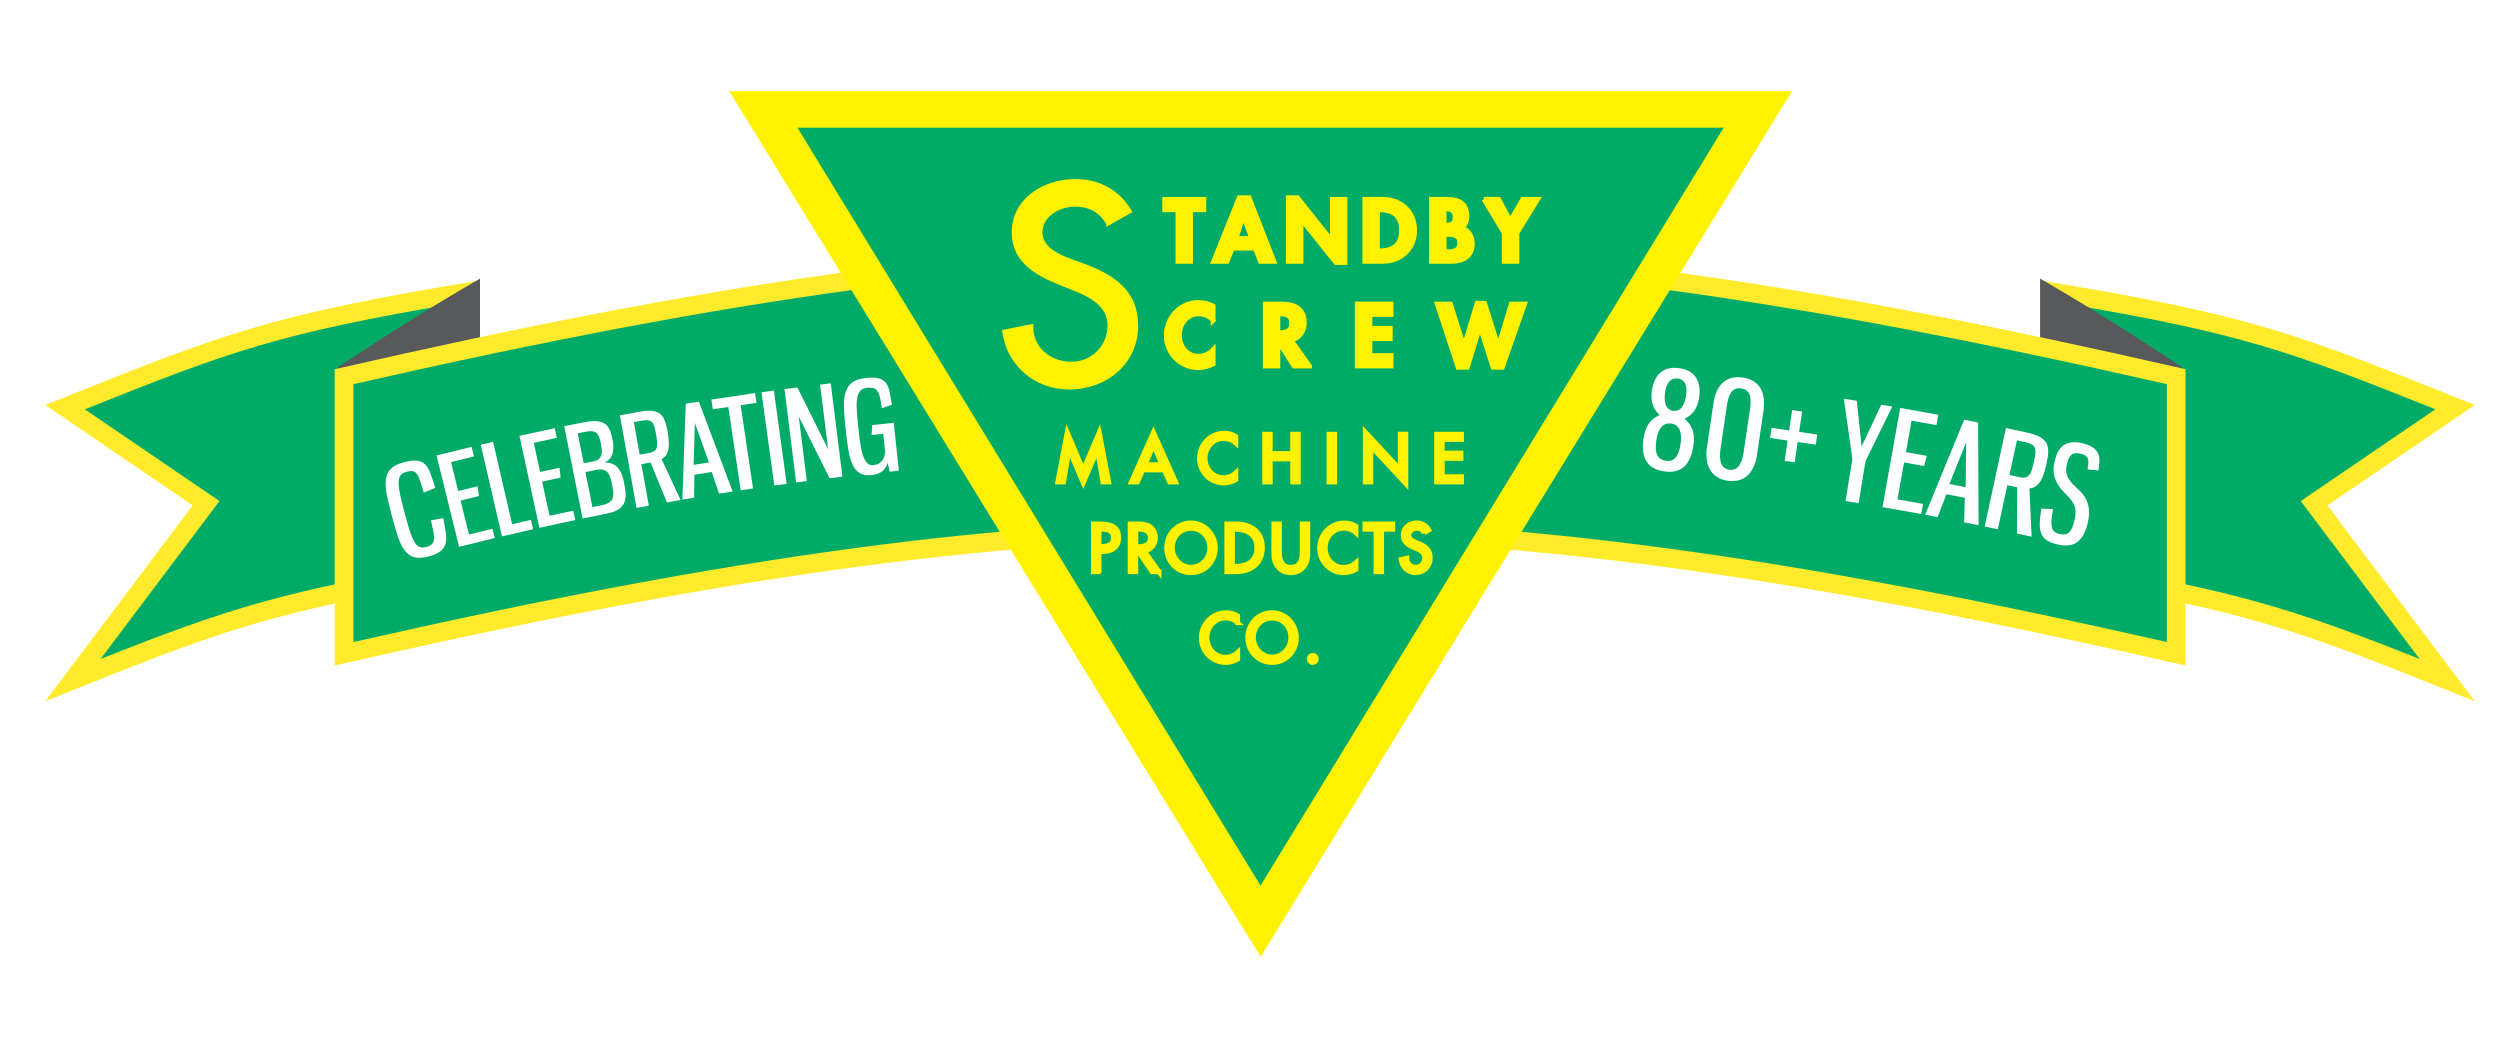 <?xml version="1.0" encoding="UTF-8"?><svg id="Layer_1" xmlns="http://www.w3.org/2000/svg" xmlns:xlink="http://www.w3.org/1999/xlink" viewBox="0 0 534.49 225.32"><defs><style>.cls-1{fill:#fff;}.cls-2{fill:#ffeb2b;}.cls-3{filter:url(#drop-shadow-2);}.cls-4,.cls-5{fill:#fff200;stroke:#fff200;}.cls-6{fill:#58595b;}.cls-6,.cls-7{fill-rule:evenodd;}.cls-7,.cls-8{fill:#00ab67;}.cls-8{stroke:#00ab67;}.cls-8,.cls-5{stroke-width:2px;}</style><filter id="drop-shadow-2" filterUnits="userSpaceOnUse"><feOffset dx="0" dy="7.2"/><feGaussianBlur result="blur" stdDeviation="7.2"/><feFlood flood-color="#231f20" flood-opacity=".5"/><feComposite in2="blur" operator="in"/><feComposite in="SourceGraphic"/></filter></defs><g><g><path class="cls-7" d="M44.07,107.59l-30.15-20.54c34.1-13.68,44.25-17.64,85.92-24.61v59.28c-41.32,6.89-52.13,10.82-84.24,23.68l28.46-37.81Z"/><path class="cls-2" d="M97.84,64.8v55.22c-37.24,6.26-49.4,10.17-76.34,20.87l22.9-30.42,2.52-3.35-3.47-2.36-25.31-17.25c31.35-12.56,41.59-16.26,79.69-22.71m4-4.72c-45.27,7.49-54.13,11.27-92.15,26.51l31.51,21.47-31.51,41.86c38.01-15.24,46.88-19.02,92.15-26.51V60.08h0Z"/></g><path class="cls-6" d="M72.34,78.42c10.75-7.1,20.78-13.37,30.28-18.86v63.33c-9.5,5.5-19.53,11.77-30.28,18.87v-63.34Z"/><g><path class="cls-7" d="M523.21,145.4c-32.1-12.86-42.92-16.79-84.24-23.68V62.44c41.67,6.97,51.82,10.93,85.92,24.61l-30.15,20.54,28.46,37.81Z"/><path class="cls-2" d="M440.98,64.8c38.1,6.45,48.33,10.14,79.69,22.71l-25.31,17.25-3.47,2.36,2.52,3.35,22.9,30.42c-26.94-10.7-39.1-14.6-76.34-20.87v-55.22m-4-4.72v63.33c45.27,7.49,54.13,11.27,92.14,26.51l-31.51-41.86,31.51-21.47c-38.01-15.25-46.88-19.02-92.14-26.51h0Z"/></g><path class="cls-6" d="M466.44,78.42c-10.75-7.1-20.78-13.37-30.28-18.86v63.33c9.5,5.5,19.53,11.77,30.28,18.87v-63.34Z"/><g><path class="cls-7" d="M73.56,80.53c83.09-18.97,139.92-26.72,195.85-26.74,55.93,.01,112.76,7.76,195.85,26.74v59.23c-82.92-18.9-139.8-26.62-195.85-26.64-56.05,.01-112.93,7.74-195.85,26.64v-59.23Z"/><path class="cls-2" d="M269.41,55.8h0c55.42,.01,111.76,7.65,193.85,26.33v55.13c-81.74-18.53-138.19-26.12-193.85-26.13-55.66,.01-112.1,7.6-193.85,26.13v-55.13c82.09-18.68,138.43-26.32,193.85-26.33m0-4c-59.43,.01-118.92,9.06-197.85,27.14v63.34c78.93-18.08,138.42-27.13,197.85-27.15,59.43,.01,118.92,9.06,197.85,27.15v-63.34c-78.93-18.08-138.42-27.13-197.85-27.14h0Z"/></g></g><g class="cls-3"><polygon class="cls-5" points="157.7 13.29 381.33 13.29 269.52 195.45 157.7 13.29"/><polygon class="cls-8" points="172.27 21.09 366.74 21.09 269.5 180.22 172.27 21.09"/><g><path class="cls-1" d="M228.59,89.09h-.03l-1.16,6.77h-1.28l2.04-10.68,3.43,8.07,3.43-8.07,2.04,10.68h-1.28l-1.16-6.77h-.03l-2.99,6.99-2.99-6.99Z"/><path class="cls-1" d="M244.33,93.29l-1.14,2.57h-1.34l4.76-10.68,4.76,10.68h-1.34l-1.14-2.57h-4.58Zm2.29-5.31l-1.77,4.14h3.55l-1.77-4.14Z"/><path class="cls-1" d="M264.23,87.57c-.71-.65-1.69-1-2.63-1-2.24,0-3.94,1.92-3.94,4.18s1.69,4.16,3.92,4.16c.98,0,1.92-.38,2.66-1.06v1.51c-.77,.46-1.75,.72-2.62,.72-2.84,0-5.2-2.32-5.2-5.29s2.37-5.39,5.3-5.39c.87,0,1.76,.22,2.51,.69v1.48Z"/><path class="cls-1" d="M276.35,89.74v-4.13h1.24v10.25h-1.24v-4.92h-4.75v4.92h-1.24v-10.25h1.24v4.13h4.75Z"/><path class="cls-1" d="M285.36,95.86h-1.24v-10.25h1.24v10.25Z"/><path class="cls-1" d="M291.86,85.12l7.49,8.06v-7.57h1.24v10.67l-7.49-8.06v7.64h-1.24v-10.74Z"/><path class="cls-1" d="M307.12,85.61h5.36v1.17h-4.11v2.87h4v1.17h-4v3.87h4.11v1.17h-5.36v-10.25Z"/><path class="cls-1" d="M234.98,115.05h-1.24v-10.25h1.43c3.07,0,4.02,1.09,4.02,2.96,0,2.16-1.6,2.99-3.49,2.99h-.71v4.29Zm0-5.43h.4c1.27,0,2.65-.24,2.65-1.87s-1.48-1.79-2.71-1.79h-.33v3.67Z"/><path class="cls-1" d="M247.81,115.05h-1.51l-2.94-4.33h-.52v4.33h-1.24v-10.25h1.51c.89,0,1.84,.01,2.63,.47,.83,.5,1.31,1.47,1.31,2.45,0,1.47-.95,2.69-2.39,2.87l3.15,4.46Zm-4.96-5.39h.4c1.27,0,2.65-.24,2.65-1.87s-1.48-1.84-2.71-1.84h-.33v3.71Z"/><path class="cls-1" d="M259.86,109.92c0,3.04-2.34,5.34-5.23,5.34s-5.22-2.29-5.22-5.34,2.37-5.34,5.22-5.34,5.23,2.41,5.23,5.34Zm-1.24,0c0-2.26-1.64-4.14-3.98-4.14s-3.98,1.89-3.98,4.14,1.83,4.14,3.98,4.14,3.98-1.81,3.98-4.14Z"/><path class="cls-1" d="M262.27,104.8h2.06c3.06,0,5.59,1.66,5.59,5.07s-2.49,5.18-5.63,5.18h-2.02v-10.25Zm1.24,9.08h.44c2.54,0,4.73-.98,4.73-3.95s-2.2-3.96-4.73-3.96h-.44v7.91Z"/><path class="cls-1" d="M273.56,104.8v6.05c0,1.67,.49,3.22,2.41,3.22s2.41-1.55,2.41-3.22v-6.05h1.24v6.48c0,2.25-1.36,3.98-3.65,3.98s-3.65-1.72-3.65-3.98v-6.48h1.24Z"/><path class="cls-1" d="M289.92,106.76c-.71-.65-1.69-1.01-2.63-1.01-2.24,0-3.94,1.92-3.94,4.19s1.69,4.16,3.92,4.16c.98,0,1.92-.38,2.66-1.06v1.51c-.77,.46-1.75,.72-2.62,.72-2.84,0-5.2-2.32-5.2-5.28s2.37-5.4,5.3-5.4c.87,0,1.76,.22,2.51,.69v1.48Z"/><path class="cls-1" d="M295.41,115.05h-1.24v-9.08h-2.37v-1.17h5.98v1.17h-2.37v9.08Z"/><path class="cls-1" d="M304.5,106.74c-.37-.64-.85-.96-1.6-.96-.79,0-1.67,.56-1.67,1.45,0,.8,.77,1.22,1.39,1.47l.71,.29c1.42,.57,2.47,1.37,2.47,3.08,0,1.86-1.4,3.19-3.19,3.19-1.61,0-2.87-1.22-3.08-2.87l1.26-.27c-.01,1.13,.86,1.94,1.93,1.94s1.84-.92,1.84-2-.86-1.58-1.72-1.94l-.69-.3c-1.14-.5-2.17-1.17-2.17-2.6,0-1.66,1.43-2.65,2.94-2.65,1.11,0,2.02,.56,2.57,1.55l-.99,.61Z"/><path class="cls-1" d="M264.64,125.95c-.71-.65-1.69-1.01-2.63-1.01-2.24,0-3.94,1.92-3.94,4.19s1.69,4.16,3.91,4.16c.98,0,1.92-.38,2.66-1.06v1.51c-.77,.46-1.75,.72-2.62,.72-2.84,0-5.2-2.33-5.2-5.29s2.37-5.39,5.3-5.39c.87,0,1.76,.22,2.51,.69v1.48Z"/><path class="cls-1" d="M277.19,129.11c0,3.04-2.34,5.34-5.22,5.34s-5.23-2.3-5.23-5.34,2.37-5.34,5.23-5.34,5.22,2.4,5.22,5.34Zm-1.24,0c0-2.26-1.64-4.14-3.98-4.14s-3.98,1.89-3.98,4.14,1.83,4.14,3.98,4.14,3.98-1.81,3.98-4.14Z"/><path class="cls-1" d="M281.44,133.67c0,.44-.34,.79-.77,.79s-.77-.35-.77-.79,.34-.79,.77-.79,.77,.37,.77,.79Z"/><path class="cls-1" d="M236.98,40.46c-1.66-2.63-3.79-3.97-7.16-3.97-3.55,0-7.46,2.29-7.46,5.99,0,3.3,3.43,5.04,6.21,6.05l3.2,1.18c6.33,2.35,11.07,5.65,11.07,12.71,0,7.67-6.27,13.15-14.26,13.15-7.22,0-12.84-5.04-13.79-11.81l5.62-1.12c-.06,4.65,3.85,8,8.64,8s8.23-3.81,8.23-8.23-3.85-6.49-7.69-8l-3.08-1.23c-5.09-2.07-9.71-4.81-9.71-10.69,0-6.83,6.39-10.91,13.14-10.91,4.97,0,9.05,2.29,11.48,6.38l-4.44,2.52Z"/><path class="cls-1" d="M254.56,48.68h-2.74v-11.02h-2.83v-2.25h8.39v2.25h-2.83v11.02Z"/><path class="cls-1" d="M263.49,45.88l-1.15,2.8h-2.88l5.47-13.62h2.12l5.32,13.62h-2.92l-1.08-2.8h-4.88Zm2.36-6.93h-.04l-1.54,4.82h3.33l-1.75-4.82Z"/><path class="cls-1" d="M275.43,35.06h1.97l7.39,9.27h.04v-8.92h2.73v13.53h-1.97l-7.39-9.27h-.04v9.01h-2.74v-13.62Z"/><path class="cls-1" d="M291.78,35.41h3.91c4.06,0,6.77,2.87,6.77,6.65s-2.79,6.62-6.79,6.62h-3.89v-13.27Zm2.73,11.02h.45c3.37,0,4.67-1.76,4.67-4.38,0-2.89-1.56-4.38-4.67-4.38h-.45v8.76Z"/><path class="cls-1" d="M306.02,35.41h3.4c2.6,0,4.21,.97,4.21,3.61,0,.95-.35,2.04-1.23,2.57,1.66,.28,2.4,1.87,2.4,3.33,0,2.6-1.94,3.77-4.48,3.77h-4.3v-13.27Zm2.74,11.19h.58c1.47,0,2.74-.18,2.74-1.9s-1.49-1.79-2.87-1.79h-.45v3.7Zm0-5.67h.33c1.34,0,1.99-.37,1.99-1.74s-.82-1.71-1.97-1.71h-.35v3.45Z"/><path class="cls-1" d="M317.24,35.41h3.18l2.46,4.61,2.68-4.61h3.2l-4.43,7.18v6.09h-2.74v-6.09l-4.35-7.18Z"/><path class="cls-1" d="M259.38,61.32c-.76-.88-1.92-1.41-3.09-1.41-2.62,0-4.13,2.29-4.13,4.58s1.56,4.47,4.11,4.47c1.17,0,2.35-.58,3.11-1.41v3.08c-1.02,.46-2.05,.79-3.18,.79-3.94,0-6.87-3.22-6.87-6.88s2.81-7.09,6.92-7.09c1.1,0,2.18,.28,3.12,.78v3.1Z"/><path class="cls-1" d="M279.97,71.07h-3.31l-3.4-5.35h-.04v5.35h-2.73v-13.27h3.7c2.77,0,4.69,1.16,4.69,3.99,0,1.69-.99,3.38-2.87,3.68l3.96,5.6Zm-6.75-7.16h.35c1.51,0,2.57-.42,2.57-2.04s-1.1-1.95-2.55-1.95h-.37v3.99Z"/><path class="cls-1" d="M292.9,60.05v2.92h4.35v2.25h-4.35v3.59h4.52v2.25h-7.26v-13.27h7.26v2.25h-4.52Z"/><path class="cls-1" d="M312.96,66.84h.04l2.79-9.22h1.62l2.9,9.22h.04l2.75-9.04h2.86l-4.75,13.53h-2.01l-2.79-8.67h-.04l-2.64,8.67h-2.01l-4.46-13.53h2.86l2.83,9.04Z"/></g><g><g><path class="cls-4" d="M228.59,89.09h-.03l-1.16,6.77h-1.28l2.04-10.68,3.43,8.07,3.43-8.07,2.04,10.68h-1.28l-1.16-6.77h-.03l-2.99,6.99-2.99-6.99Z"/><path class="cls-4" d="M244.33,93.29l-1.14,2.57h-1.34l4.76-10.68,4.76,10.68h-1.34l-1.14-2.57h-4.58Zm2.29-5.31l-1.77,4.14h3.55l-1.77-4.14Z"/><path class="cls-4" d="M264.23,87.57c-.71-.65-1.69-1-2.63-1-2.24,0-3.94,1.92-3.94,4.18s1.69,4.16,3.92,4.16c.98,0,1.92-.38,2.66-1.06v1.51c-.77,.46-1.75,.72-2.62,.72-2.84,0-5.2-2.32-5.2-5.29s2.37-5.39,5.3-5.39c.87,0,1.76,.22,2.51,.69v1.48Z"/><path class="cls-4" d="M276.35,89.74v-4.13h1.24v10.25h-1.24v-4.92h-4.75v4.92h-1.24v-10.25h1.24v4.13h4.75Z"/><path class="cls-4" d="M285.36,95.86h-1.24v-10.25h1.24v10.25Z"/><path class="cls-4" d="M291.86,85.12l7.49,8.06v-7.57h1.24v10.67l-7.49-8.06v7.64h-1.24v-10.74Z"/><path class="cls-4" d="M307.12,85.61h5.36v1.17h-4.11v2.87h4v1.17h-4v3.87h4.11v1.17h-5.36v-10.25Z"/><path class="cls-4" d="M234.98,115.05h-1.24v-10.25h1.43c3.07,0,4.02,1.09,4.02,2.96,0,2.16-1.6,2.99-3.49,2.99h-.71v4.29Zm0-5.43h.4c1.27,0,2.65-.24,2.65-1.87s-1.48-1.79-2.71-1.79h-.33v3.67Z"/><path class="cls-4" d="M247.81,115.05h-1.51l-2.94-4.33h-.52v4.33h-1.24v-10.25h1.51c.89,0,1.84,.01,2.63,.47,.83,.5,1.31,1.47,1.31,2.45,0,1.47-.95,2.69-2.39,2.87l3.15,4.46Zm-4.96-5.39h.4c1.27,0,2.65-.24,2.65-1.87s-1.48-1.84-2.71-1.84h-.33v3.71Z"/><path class="cls-4" d="M259.86,109.92c0,3.04-2.34,5.34-5.23,5.34s-5.22-2.29-5.22-5.34,2.37-5.34,5.22-5.34,5.23,2.41,5.23,5.34Zm-1.24,0c0-2.26-1.64-4.14-3.98-4.14s-3.98,1.89-3.98,4.14,1.83,4.14,3.98,4.14,3.98-1.81,3.98-4.14Z"/><path class="cls-4" d="M262.27,104.8h2.06c3.06,0,5.59,1.66,5.59,5.07s-2.49,5.18-5.63,5.18h-2.02v-10.25Zm1.24,9.08h.44c2.54,0,4.73-.98,4.73-3.95s-2.2-3.96-4.73-3.96h-.44v7.91Z"/><path class="cls-4" d="M273.56,104.8v6.05c0,1.67,.49,3.22,2.41,3.22s2.41-1.55,2.41-3.22v-6.05h1.24v6.48c0,2.25-1.36,3.98-3.65,3.98s-3.65-1.72-3.65-3.98v-6.48h1.24Z"/><path class="cls-4" d="M289.92,106.76c-.71-.65-1.69-1.01-2.63-1.01-2.24,0-3.94,1.92-3.94,4.19s1.69,4.16,3.92,4.16c.98,0,1.92-.38,2.66-1.06v1.51c-.77,.46-1.75,.72-2.62,.72-2.84,0-5.2-2.32-5.2-5.28s2.37-5.4,5.3-5.4c.87,0,1.76,.22,2.51,.69v1.48Z"/><path class="cls-4" d="M295.41,115.05h-1.24v-9.08h-2.37v-1.17h5.98v1.17h-2.37v9.08Z"/><path class="cls-4" d="M304.5,106.74c-.37-.64-.85-.96-1.6-.96-.79,0-1.67,.56-1.67,1.45,0,.8,.77,1.22,1.39,1.47l.71,.29c1.42,.57,2.47,1.37,2.47,3.08,0,1.86-1.4,3.19-3.19,3.19-1.61,0-2.87-1.22-3.08-2.87l1.26-.27c-.01,1.13,.86,1.94,1.93,1.94s1.84-.92,1.84-2-.86-1.58-1.72-1.94l-.69-.3c-1.14-.5-2.17-1.17-2.17-2.6,0-1.66,1.43-2.65,2.94-2.65,1.11,0,2.02,.56,2.57,1.55l-.99,.61Z"/></g><path class="cls-4" d="M264.64,125.95c-.71-.65-1.69-1.01-2.63-1.01-2.24,0-3.94,1.92-3.94,4.19s1.69,4.16,3.91,4.16c.98,0,1.92-.38,2.66-1.06v1.51c-.77,.46-1.75,.72-2.62,.72-2.84,0-5.2-2.33-5.2-5.29s2.37-5.39,5.3-5.39c.87,0,1.76,.22,2.51,.69v1.48Z"/><path class="cls-4" d="M277.19,129.11c0,3.04-2.34,5.34-5.22,5.34s-5.23-2.3-5.23-5.34,2.37-5.34,5.23-5.34,5.22,2.4,5.22,5.34Zm-1.24,0c0-2.26-1.64-4.14-3.98-4.14s-3.98,1.89-3.98,4.14,1.83,4.14,3.98,4.14,3.98-1.81,3.98-4.14Z"/><path class="cls-4" d="M281.44,133.67c0,.44-.34,.79-.77,.79s-.77-.35-.77-.79,.34-.79,.77-.79,.77,.37,.77,.79Z"/><g><path class="cls-4" d="M236.98,40.46c-1.66-2.63-3.79-3.97-7.16-3.97-3.55,0-7.46,2.29-7.46,5.99,0,3.3,3.43,5.04,6.21,6.05l3.2,1.18c6.33,2.35,11.07,5.65,11.07,12.71,0,7.67-6.27,13.15-14.26,13.15-7.22,0-12.84-5.04-13.79-11.81l5.62-1.12c-.06,4.65,3.85,8,8.64,8s8.23-3.81,8.23-8.23-3.85-6.49-7.69-8l-3.08-1.23c-5.09-2.07-9.71-4.81-9.71-10.69,0-6.83,6.39-10.91,13.14-10.91,4.97,0,9.05,2.29,11.48,6.38l-4.44,2.52Z"/><path class="cls-4" d="M254.56,48.68h-2.74v-11.02h-2.83v-2.25h8.39v2.25h-2.83v11.02Z"/><path class="cls-4" d="M263.49,45.88l-1.15,2.8h-2.88l5.47-13.62h2.12l5.32,13.62h-2.92l-1.08-2.8h-4.88Zm2.36-6.93h-.04l-1.54,4.82h3.33l-1.75-4.82Z"/><path class="cls-4" d="M275.43,35.06h1.97l7.39,9.27h.04v-8.92h2.73v13.53h-1.97l-7.39-9.27h-.04v9.01h-2.74v-13.62Z"/><path class="cls-4" d="M291.78,35.41h3.91c4.06,0,6.77,2.87,6.77,6.65s-2.79,6.62-6.79,6.62h-3.89v-13.27Zm2.73,11.02h.45c3.37,0,4.67-1.76,4.67-4.38,0-2.89-1.56-4.38-4.67-4.38h-.45v8.76Z"/><path class="cls-4" d="M306.02,35.41h3.4c2.6,0,4.21,.97,4.21,3.61,0,.95-.35,2.04-1.23,2.57,1.66,.28,2.4,1.87,2.4,3.33,0,2.6-1.94,3.77-4.48,3.77h-4.3v-13.27Zm2.74,11.19h.58c1.47,0,2.74-.18,2.74-1.9s-1.49-1.79-2.87-1.79h-.45v3.7Zm0-5.67h.33c1.34,0,1.99-.37,1.99-1.74s-.82-1.71-1.97-1.71h-.35v3.45Z"/><path class="cls-4" d="M317.24,35.41h3.18l2.46,4.61,2.68-4.61h3.2l-4.43,7.18v6.09h-2.74v-6.09l-4.35-7.18Z"/><path class="cls-4" d="M259.38,61.32c-.76-.88-1.92-1.41-3.09-1.41-2.62,0-4.13,2.29-4.13,4.58s1.56,4.47,4.11,4.47c1.17,0,2.35-.58,3.11-1.41v3.08c-1.02,.46-2.05,.79-3.18,.79-3.94,0-6.87-3.22-6.87-6.88s2.81-7.09,6.92-7.09c1.1,0,2.18,.28,3.12,.78v3.1Z"/><path class="cls-4" d="M279.97,71.07h-3.31l-3.44-5.35h0v5.35h-2.73v-13.27h3.7c2.77,0,4.69,1.16,4.69,3.99,0,1.69-.99,3.38-2.87,3.68l3.96,5.6Zm-6.75-7.16h.35c1.51,0,2.57-.42,2.57-2.04s-1.1-1.95-2.55-1.95h-.37v3.99Z"/><path class="cls-4" d="M292.9,60.05v2.92h4.35v2.25h-4.35v3.59h4.52v2.25h-7.26v-13.27h7.26v2.25h-4.52Z"/><path class="cls-4" d="M312.96,66.84h.04l2.79-9.22h1.62l2.9,9.22h.04l2.75-9.04h2.86l-4.75,13.53h-2.01l-2.79-8.67h-.04l-2.64,8.67h-2.01l-4.46-13.53h2.86l2.83,9.04Z"/></g></g></g><g><path class="cls-1" d="M86.8,100.91c-.57,.15-.99,.43-1.23,.82-.25,.39-.37,.93-.35,1.62,.02,.69,.14,1.54,.36,2.58,.23,1.03,.53,2.26,.91,3.69,.39,1.45,.73,2.67,1.05,3.67,.31,1,.63,1.8,.96,2.4,.33,.6,.7,1,1.1,1.2,.41,.2,.9,.22,1.47,.07,.57-.15,.99-.36,1.26-.62,.27-.26,.42-.6,.47-1.03,.04-.43,0-.97-.14-1.63-.14-.65-.31-1.46-.53-2.43l2.64-.48c.23,1.21,.41,2.25,.54,3.14,.13,.89,.11,1.66-.06,2.31-.17,.66-.53,1.2-1.09,1.64s-1.4,.81-2.55,1.12c-1.25,.33-2.28,.38-3.09,.14s-1.49-.74-2.04-1.48c-.55-.75-1.03-1.74-1.43-2.97-.4-1.23-.83-2.69-1.27-4.36-.44-1.65-.79-3.11-1.06-4.39-.26-1.27-.34-2.38-.24-3.32,.1-.94,.45-1.72,1.03-2.33,.58-.61,1.5-1.08,2.75-1.42,1.17-.31,2.11-.43,2.82-.37,.71,.06,1.3,.32,1.77,.77,.47,.45,.86,1.1,1.17,1.94,.32,.84,.66,1.88,1.03,3.12l-2.44,1.01c-.32-1.07-.59-1.93-.81-2.58-.22-.65-.46-1.14-.71-1.46-.25-.32-.55-.51-.9-.56-.35-.05-.81,0-1.38,.16Z"/><path class="cls-1" d="M100.83,95.54l.5,2.04-4.9,1.21,1.53,6.19,4.12-1.02,.32,2.09-3.93,.97,1.79,7.26,5.03-1.24,.49,1.99-7.63,1.88-4.82-19.53,7.5-1.85Z"/><path class="cls-1" d="M105.42,94.47l4.07,17.6,4.02-.93,.46,2-6.65,1.54-4.54-19.6,2.63-.61Z"/><path class="cls-1" d="M118.6,91.54l.45,2.06-4.93,1.07,1.35,6.23,4.14-.9,.26,2.1-3.96,.86,1.58,7.31,5.07-1.1,.43,2.01-7.68,1.66-4.25-19.66,7.55-1.63Z"/><path class="cls-1" d="M120.62,91.12l4.16-.83c1.22-.24,2.2-.32,2.94-.23,.74,.09,1.33,.31,1.77,.67,.44,.35,.76,.82,.97,1.4,.21,.58,.38,1.25,.53,1.99,.21,1.06,.2,2.01-.04,2.86-.24,.85-.8,1.48-1.69,1.89,1.23,.01,2.16,.37,2.79,1.08,.63,.71,1.06,1.67,1.3,2.87,.17,.85,.29,1.64,.38,2.39,.08,.75,.02,1.42-.17,2.03-.2,.61-.6,1.13-1.2,1.57-.6,.44-1.51,.78-2.73,1.02l-5.08,1.01-3.92-19.73Zm4.16,7.93l1.99-.39c.53-.1,.93-.27,1.21-.5,.28-.23,.47-.51,.58-.83,.11-.32,.15-.69,.11-1.11-.04-.41-.1-.87-.2-1.36-.12-.58-.25-1.06-.39-1.44-.15-.37-.34-.66-.57-.86-.23-.2-.53-.32-.88-.36-.36-.04-.81,0-1.36,.1l-1.75,.35,1.27,6.41Zm1.86,9.37l1.91-.38c.74-.15,1.3-.35,1.68-.61,.38-.26,.64-.58,.77-.95,.14-.38,.17-.81,.11-1.32-.06-.5-.16-1.08-.29-1.73-.11-.56-.24-1.06-.39-1.49-.15-.43-.35-.77-.6-1.02-.25-.25-.57-.42-.95-.5-.38-.08-.86-.06-1.42,.05l-2.3,.46,1.49,7.49Z"/><path class="cls-1" d="M142.58,107.41l-3.49-8.53-1.97,.36,1.6,8.88-2.63,.47-3.56-19.8,4.21-.76c1.1-.2,2-.26,2.7-.18,.7,.08,1.27,.29,1.7,.64,.43,.35,.76,.84,.99,1.45,.23,.62,.42,1.37,.58,2.25,.13,.74,.23,1.43,.27,2.06,.05,.63,.03,1.2-.05,1.7-.08,.5-.24,.93-.48,1.31s-.57,.66-1.01,.87l4.07,8.76-2.94,.53Zm-3.91-10.54c.5-.09,.88-.22,1.15-.4,.27-.18,.46-.43,.57-.75,.11-.32,.14-.72,.1-1.21-.04-.49-.12-1.07-.25-1.77-.11-.6-.22-1.11-.34-1.52-.12-.41-.28-.72-.48-.94-.2-.22-.48-.36-.83-.41-.35-.06-.8-.04-1.35,.06l-1.73,.31,1.25,6.96,1.91-.34Z"/><path class="cls-1" d="M152.15,100.9l-3.7,.6-.05,4.9-2.51,.41,.72-20.5,2.8-.45,7.22,19.21-2.9,.47-1.57-4.64Zm-3.86-1.51l3.28-.53-3.01-8.43-.27,8.96Z"/><path class="cls-1" d="M161.43,84.04l.31,2.08-3.39,.5,2.65,17.81-2.64,.39-2.65-17.81-3.31,.49-.31-2.08,9.35-1.39Z"/><path class="cls-1" d="M165.45,83.5l2.74,19.93-2.65,.36-2.74-19.93,2.65-.36Z"/><path class="cls-1" d="M167.72,83.18l2.76-.34,6.57,13.22-1.72-13.83,2.28-.28,2.49,19.96-2.73,.34-6.6-13.19,1.72,13.8-2.28,.28-2.49-19.96Z"/><path class="cls-1" d="M191.07,90.35l1.1,10.28-1.96,.21-.44-1.88c-.09,.32-.22,.62-.38,.91-.16,.29-.37,.55-.64,.79-.26,.24-.6,.43-1,.59-.4,.16-.88,.27-1.43,.33-1.07,.11-1.94-.04-2.59-.47-.65-.43-1.16-1.08-1.54-1.96-.37-.88-.66-1.96-.86-3.24-.2-1.28-.38-2.72-.55-4.31-.17-1.55-.28-2.97-.34-4.23-.06-1.27,.03-2.36,.27-3.28,.25-.92,.7-1.66,1.37-2.22,.66-.56,1.65-.91,2.96-1.05,1.16-.12,2.08-.11,2.75,.06,.67,.16,1.19,.47,1.57,.93,.37,.46,.65,1.08,.81,1.87,.17,.79,.33,1.73,.51,2.84l-2.14,.77c-.13-.84-.25-1.55-.36-2.13-.12-.58-.28-1.06-.5-1.41-.22-.36-.5-.6-.85-.74-.35-.13-.83-.17-1.44-.1-.66,.07-1.16,.3-1.49,.68-.33,.38-.55,.92-.66,1.61-.11,.69-.13,1.55-.06,2.58,.06,1.03,.17,2.21,.31,3.56,.13,1.25,.27,2.4,.42,3.42,.15,1.03,.34,1.89,.58,2.6,.24,.71,.54,1.25,.89,1.62,.36,.37,.81,.53,1.37,.47,.79-.08,1.4-.4,1.83-.96,.43-.55,.65-1.24,.65-2.06l-.39-3.69-2.5,.27,.13-2.13,4.64-.5Z"/><path class="cls-1" d="M398,95.46l4.2-8.92,2.37,.38-5.74,11.69-1.46,8.96-2.8-.45,1.46-8.96-1.82-12.92,2.77,.45,1.02,9.77Z"/><path class="cls-1" d="M414.4,88.67l-.4,2.22-5.32-.95-1.2,6.72,4.47,.8-.6,2.18-4.27-.76-1.41,7.88,5.47,.98-.39,2.16-8.28-1.48,3.78-21.2,8.14,1.45Z"/><path class="cls-1" d="M420.07,106.43l-3.94-.77-1.87,4.91-2.67-.52,8.34-20.31,2.98,.58,.11,21.97-3.09-.61,.14-5.24Zm-3.31-2.95l3.49,.68,.11-9.58-3.6,8.9Z"/><path class="cls-1" d="M431.24,114.05l.02-9.87-2.1-.45-2.04,9.44-2.8-.6,4.54-21.06,4.48,.97c1.17,.25,2.09,.56,2.75,.92,.66,.36,1.14,.8,1.42,1.33,.28,.52,.41,1.14,.39,1.84-.02,.71-.14,1.53-.34,2.47-.17,.79-.36,1.51-.57,2.16-.21,.65-.46,1.2-.74,1.66-.29,.46-.62,.83-1.01,1.1-.38,.27-.84,.42-1.35,.45l.46,10.33-3.12-.67Zm.42-12.04c.53,.11,.96,.14,1.3,.07,.34-.06,.63-.23,.86-.51,.24-.27,.43-.66,.59-1.16,.16-.5,.31-1.12,.47-1.85,.14-.64,.23-1.19,.28-1.64,.05-.45,.02-.83-.1-1.13s-.33-.55-.65-.75c-.32-.2-.78-.36-1.36-.49l-1.84-.4-1.6,7.4,2.03,.44Z"/><path class="cls-1" d="M445.32,94.8c.94,.22,1.66,.52,2.18,.9,.51,.38,.88,.82,1.09,1.31,.21,.5,.3,1.05,.26,1.65-.04,.61-.11,1.24-.23,1.91l-2.3-.22c.07-.46,.12-.87,.16-1.24,.04-.37,0-.69-.08-.97-.09-.28-.26-.51-.51-.7-.24-.19-.6-.34-1.07-.45-.49-.12-.9-.14-1.22-.08-.32,.06-.59,.19-.81,.39-.22,.2-.39,.46-.53,.79-.14,.33-.26,.72-.36,1.15-.13,.54-.18,1.03-.15,1.46,.03,.43,.12,.83,.27,1.19,.15,.36,.36,.7,.61,1.01,.25,.31,.54,.62,.87,.93,.49,.45,.96,.92,1.42,1.39,.45,.47,.83,1.02,1.13,1.64,.3,.62,.49,1.33,.56,2.15,.07,.82-.03,1.81-.3,2.97-.43,1.8-1.15,3.1-2.16,3.89-1.01,.79-2.47,.96-4.38,.5-.94-.22-1.67-.52-2.21-.89-.54-.37-.92-.85-1.16-1.45-.24-.59-.34-1.32-.31-2.19,.03-.86,.14-1.9,.35-3.1l2.5,.09c-.17,.89-.28,1.65-.33,2.28-.05,.63-.03,1.16,.06,1.57,.09,.42,.26,.74,.53,.97,.26,.23,.63,.4,1.1,.51,.51,.12,.93,.14,1.28,.07,.34-.08,.64-.24,.87-.49,.24-.25,.44-.59,.61-1.02,.17-.43,.32-.93,.46-1.51,.16-.68,.23-1.27,.22-1.79-.02-.52-.11-.99-.28-1.4-.17-.42-.4-.82-.71-1.2-.31-.38-.66-.77-1.06-1.16-.43-.42-.84-.86-1.21-1.33-.37-.47-.69-.99-.94-1.56-.25-.58-.41-1.21-.47-1.9-.06-.69,0-1.48,.22-2.36,.18-.75,.42-1.41,.72-1.97,.3-.56,.69-1.01,1.17-1.34,.48-.33,1.05-.54,1.74-.63,.68-.09,1.49-.02,2.43,.21Z"/></g><g><path class="cls-1" d="M351.4,93.66c.43-2.91,1.71-4.17,3.45-4.92-1.3-1.17-2.04-2.78-1.69-5.19,.5-3.42,2.4-5.35,5.9-4.83,3.47,.51,4.7,2.9,4.2,6.32-.36,2.43-1.51,3.73-3.12,4.48,1.43,1.22,2.34,2.8,1.91,5.71-.57,3.87-2.38,6.12-6.25,5.55-3.93-.58-4.98-3.24-4.41-7.12Zm7.9,1.22c.3-2.03,0-4.01-1.98-4.33-2.01-.27-2.9,1.51-3.2,3.57-.33,2.27-.08,4.08,2.03,4.39,2.08,.31,2.82-1.38,3.15-3.63Zm1.18-10.41c.26-1.76-.09-3.29-1.74-3.53-1.68-.25-2.48,1.11-2.74,2.87-.27,1.82-.08,3.73,1.73,4.02,1.79,.24,2.49-1.54,2.76-3.36Z"/><path class="cls-1" d="M364.95,95.6l1.37-9.32c.56-3.79,2.54-6.12,6.3-5.56,3.71,.55,4.96,3.35,4.4,7.14l-1.37,9.32c-.55,3.74-2.6,6.14-6.28,5.6-3.69-.54-4.97-3.46-4.43-7.17Zm7.82,1.18l1.38-9.37c.31-2.08,.19-4.06-1.87-4.37-2.08-.31-2.77,1.56-3.07,3.64l-1.38,9.37c-.29,2-.11,4.08,1.89,4.37,2,.29,2.75-1.64,3.05-3.64Z"/><path class="cls-1" d="M382.19,94.19l-3.74-.55,.32-2.16,3.74,.55,.64-4.35,2.14,.31-.64,4.35,3.87,.57-.32,2.16-3.87-.57-.64,4.35-2.14-.32,.64-4.35Z"/></g></svg>